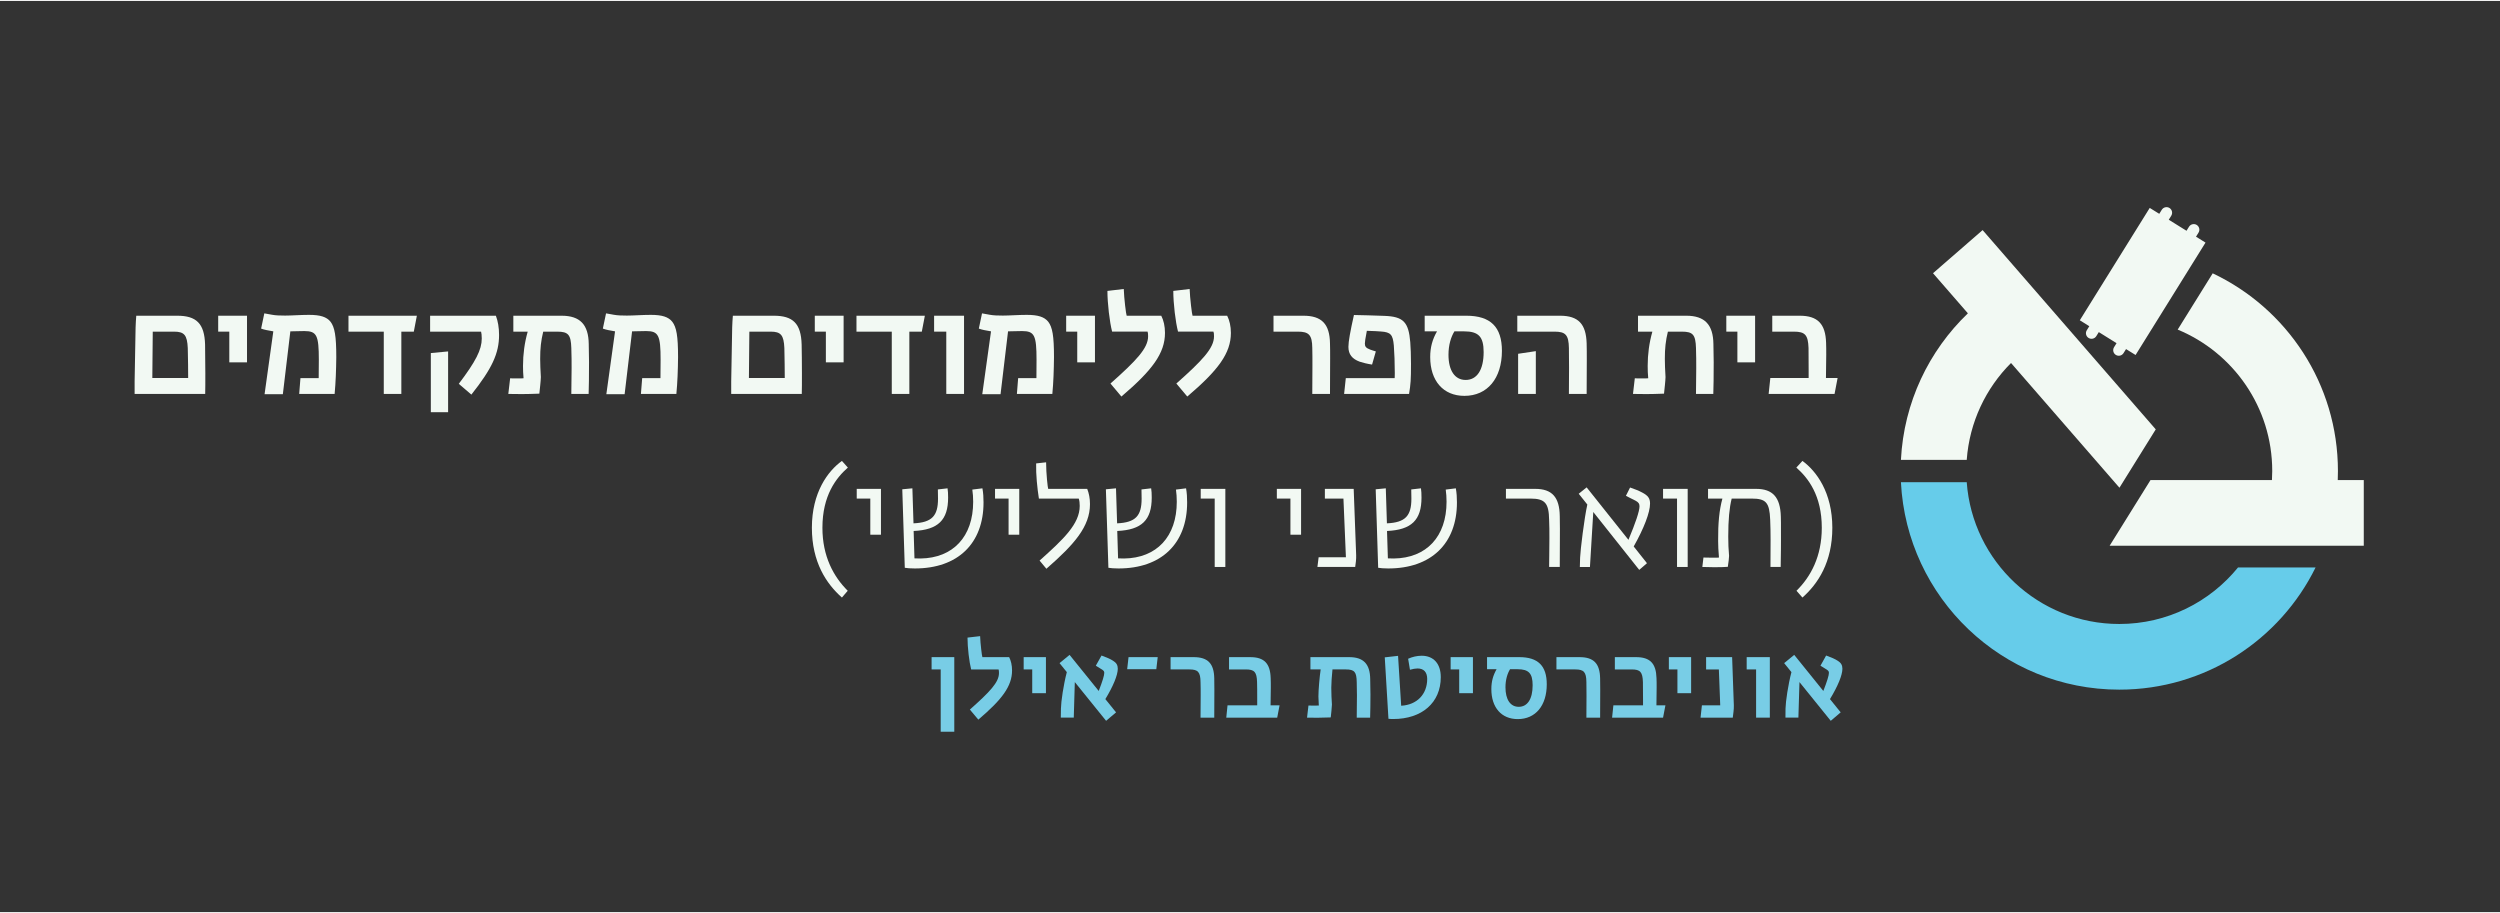<?xml version="1.0" encoding="UTF-8"?>
<!DOCTYPE svg PUBLIC "-//W3C//DTD SVG 1.1//EN" "http://www.w3.org/Graphics/SVG/1.1/DTD/svg11.dtd">
<!-- Creator: CorelDRAW 2017 -->
<svg xmlns="http://www.w3.org/2000/svg" xml:space="preserve" width="230px" height="84px" version="1.1" style="shape-rendering:geometricPrecision; text-rendering:geometricPrecision; image-rendering:optimizeQuality; fill-rule:evenodd; clip-rule:evenodd"
viewBox="0 0 69754 25423"
 xmlns:xlink="http://www.w3.org/1999/xlink">
 <rect x="0" y="0" width="69754" height="25423" fill="#333333" stroke="none"/>
 <defs>
  <style type="text/css">
   <![CDATA[
    .fil0 {fill:none;fill-rule:nonzero}
    .fil2 {fill:#F2F9F3;fill-rule:nonzero}
    .fil1 {fill:#66CCEA;fill-rule:nonzero}
    .fil3 {fill:#78CDE6;fill-rule:nonzero}
   ]]>
  </style>
 </defs>
 <g id="Layer_x0020_1">
  <rect class="fil0" width="69754" height="25423"/>
  <path class="fil1" d="M64609 15806c-994,2020 -3073,3410 -5477,3410 -3265,0 -5931,-2564 -6093,-5788l1836 0c160,2211 2004,3956 4257,3956 1337,0 2531,-615 3313,-1578l2164 0z"/>
  <path class="fil2" d="M65227 13368c3,-83 5,-167 5,-252 0,-2436 -1428,-4539 -3494,-5516l-977 1570c1549,641 2638,2166 2638,3946 0,85 -3,169 -8,252l-3388 0 -1141 1833 7091 0 0 -1833 -726 0z"/>
  <path class="fil2" d="M59136 13582l1013 -1628 -4831 -5560 -1384 1203 973 1119c-1086,1043 -1787,2484 -1868,4089l1836 0c76,-1053 534,-2000 1236,-2703l3025 3480z"/>
  <path class="fil2" d="M58225 9188c-46,74 -23,170 50,215 73,46 169,23 215,-50l70 -113 495 309 -70 113c-45,73 -23,169 50,214l0 0c73,46 169,24 215,-50l70 -112 266 165 1951 -3136 -265 -165 70 -113c46,-73 23,-169 -50,-215 -73,-45 -169,-23 -215,50l-70 113 -495 -308 70 -113c45,-73 23,-169 -50,-215 -73,-45 -169,-23 -215,50l-70 113 -266 -165 -1951 3135 265 166 -70 112z"/>
  <path class="fil3" d="M39666 18270c-129,0 -266,33 -377,84l51 307c84,-24 152,-36 212,-36 176,0 269,105 269,293 0,428 -287,723 -726,747l-87 -1392 -371 42 103 1714c38,4 74,7 131,7 806,0 1329,-458 1329,-1169 0,-373 -200,-597 -534,-597z"/>
  <polygon class="fil3" points="40475,18309 40475,18652 40714,18652 40714,19315 41097,19315 41097,18309 "/>
  <path class="fil3" d="M42390 18309l-899 0 0 337 266 0c-99,174 -146,344 -146,556 0,511 280,836 737,836 496,0 809,-376 809,-971 0,-516 -244,-758 -767,-758l0 0zm-15 1386c-236,0 -370,-206 -370,-544 0,-211 54,-385 128,-505l207 0c313,0 423,114 423,448 0,382 -143,601 -388,601z"/>
  <path class="fil3" d="M44646 18906c-6,-415 -176,-597 -574,-597l-645 0 0 343 525 0c239,0 308,72 311,353 3,114 3,245 3,376 0,260 -3,514 -3,616l383 0c0,-132 3,-472 3,-771 0,-123 0,-236 -3,-320l0 0z"/>
  <path class="fil3" d="M46217 19653c0,-81 6,-338 6,-502 0,-95 0,-179 -4,-257 -11,-406 -178,-585 -567,-585l-595 0 0 343 470 0c239,0 304,72 313,353 3,123 3,287 3,478l0 170 -827 0 -36 344 1422 0 66 -344 -251 0 0 0z"/>
  <polygon class="fil3" points="46564,18309 46564,18652 46803,18652 46803,19315 47185,19315 47185,18309 "/>
  <path class="fil3" d="M48377 19659l-48 -1350 -726 0 0 343 356 0 38 1001 -511 0 -38 344 899 0c12,-96 33,-227 30,-338l0 0z"/>
  <polygon class="fil3" points="48735,18309 48735,18652 48998,18652 48998,19997 49381,19997 49381,18309 "/>
  <path class="fil3" d="M51406 18632c0,-100 -39,-165 -131,-222 -72,-48 -173,-92 -323,-146l-158 284c71,47 128,81 179,111 42,29 57,50 57,89 0,69 -48,227 -156,505l-812 -1007 -281 230 203 251c-93,356 -161,818 -165,1016l-2 254 361 0 30 -992 873 1081 277 -236 -299 -370c219,-359 347,-669 347,-848z"/>
  <path class="fil3" d="M38231 18921c-5,-421 -188,-612 -585,-612l-1083 0 0 343 988 0c250,0 298,78 304,353 4,116 6,242 6,376 0,215 -6,449 -6,616l374 0c5,-156 9,-401 9,-646 0,-149 -4,-301 -7,-430zm-1046 -324l-327 0c-2,17 -6,35 -9,55 -30,200 -63,571 -63,756 2,102 6,179 11,251 -20,3 -65,3 -131,3 -54,0 -104,0 -158,-3l-39 338c89,0 176,3 292,3 111,0 222,-3 369,-9 12,-120 30,-257 33,-359 -9,-132 -18,-308 -18,-469 0,-102 15,-361 33,-511 2,-20 5,-39 7,-55l0 0z"/>
  <polygon class="fil3" points="25993,18309 25993,18652 26247,18652 26247,20390 26626,20390 26626,18309 "/>
  <polygon class="fil3" points="28562,18309 28562,18652 28801,18652 28801,19315 29183,19315 29183,18309 "/>
  <path class="fil3" d="M31188 18632c0,-100 -39,-165 -132,-222 -72,-48 -173,-92 -322,-146l-159 284c72,47 129,80 179,111 42,29 57,50 57,89 0,69 -47,227 -155,505l-813 -1007 -280 230 203 251c-93,355 -161,818 -164,1016l-4 254 362 0 29 -992 873 1081 278 -236 -299 -370c218,-359 347,-669 347,-848z"/>
  <polygon class="fil3" points="31488,18309 31450,18646 32263,18646 32302,18309 "/>
  <path class="fil3" d="M33880 18906c-6,-415 -176,-597 -574,-597l-645 0 0 343 526 0c239,0 307,72 310,353 4,114 4,245 4,376 0,260 -4,514 -4,616l383 0c0,-132 3,-472 3,-771 0,-123 0,-236 -3,-320l0 0z"/>
  <path class="fil3" d="M35451 19653c0,-81 7,-338 7,-502 0,-96 0,-179 -4,-257 -12,-406 -179,-585 -568,-585l-594 0 0 343 469 0c239,0 305,72 313,353 4,123 4,287 4,478l0 170 -828 0 -35 344 1421 0 66 -344 -251 0 0 0z"/>
  <path class="fil3" d="M27061 19772c558,-495 812,-761 812,-1018 0,-54 -3,-78 -11,-101l-765 0c-54,-207 -102,-617 -102,-889l352 -41c6,197 51,565 63,586l747 0c51,98 81,227 81,370 0,442 -278,810 -941,1374l-236 -281 0 0z"/>
  <path class="fil2" d="M23491 16646l162 -189c-393,-390 -706,-958 -706,-1757 0,-904 382,-1391 710,-1680l-166 -186c-390,282 -838,877 -838,1866 0,961 406,1564 838,1946z"/>
  <polygon id="1" class="fil2" points="24283,13885 24283,14893 24580,14893 24580,13614 23904,13614 23904,13885 "/>
  <path id="2" class="fil2" d="M27411 13599l-282 35c16,108 24,216 24,340 0,973 -560,1571 -1472,1583 -66,0 -112,-4 -166,-4l-23 -764c683,-31 962,-306 962,-931 0,-108 -4,-186 -16,-259l-270 31c0,62 4,120 4,259 0,479 -170,664 -684,687l-31 -977 -282 27 70 2190c77,11 146,19 282,19 1197,0 1915,-695 1915,-1842 0,-139 -7,-263 -31,-394z"/>
  <polygon id="3" class="fil2" points="28141,13885 28141,14893 28439,14893 28439,13614 27763,13614 27763,13885 "/>
  <path id="4" class="fil2" d="M29006 15615l190 228c784,-684 1216,-1178 1216,-1804 0,-162 -27,-297 -77,-425l-1089 0c-12,-27 -58,-421 -58,-741l-278 31c-8,309 31,687 77,981l1112 0c20,58 27,135 27,204 0,506 -459,935 -1120,1526z"/>
  <path id="5" class="fil2" d="M33093 13599l-282 35c15,108 23,216 23,340 0,973 -560,1571 -1472,1583 -65,0 -112,-4 -166,-4l-23 -764c684,-31 962,-306 962,-931 0,-108 -4,-186 -16,-259l-270 31c0,62 4,120 4,259 0,479 -170,664 -684,687l-31 -977 -282 27 70 2190c77,11 147,19 282,19 1197,0 1915,-695 1915,-1842 0,-139 -7,-263 -30,-394z"/>
  <polygon id="6" class="fil2" points="33892,13885 33892,15793 34189,15793 34189,13614 33502,13614 33502,13885 "/>
  <polygon id="7" class="fil2" points="36005,13885 36005,14893 36302,14893 36302,13614 35626,13614 35626,13885 "/>
  <path id="8" class="fil2" d="M36792 15522l-34 271 1054 0c15,-101 31,-217 27,-329l-69 -1850 -804 0 0 271 518 0 69 1637 -761 0z"/>
  <path id="9" class="fil2" d="M40620 13599l-282 35c15,108 23,216 23,340 0,973 -560,1571 -1471,1583 -66,0 -112,-4 -166,-4l-24 -764c684,-31 962,-306 962,-931 0,-108 -4,-186 -15,-259l-271 31c0,62 4,120 4,259 0,479 -170,664 -683,687l-31 -977 -282 27 69 2190c77,11 147,19 282,19 1197,0 1916,-695 1916,-1842 0,-139 -8,-263 -31,-394z"/>
  <path id="10" class="fil2" d="M43223 15793l297 0c0,-186 4,-641 4,-1062 0,-124 -4,-244 -4,-356 -7,-529 -216,-761 -683,-761l-819 0 0 271 687 0c406,0 510,131 518,591 8,158 8,336 8,513 0,336 -8,668 -8,804z"/>
  <path id="11" class="fil2" d="M46039 14024c0,-147 -58,-224 -221,-309 -100,-54 -204,-93 -336,-139l-116 231c55,35 159,78 267,136 85,46 112,85 112,158 0,135 -112,464 -309,935l-1166 -1464 -221 178 240 301c-85,378 -193,1267 -201,1475l-8 267 282 0 93 -1534 1282 1615 216 -186 -370 -467c286,-506 456,-950 456,-1197z"/>
  <polygon id="12" class="fil2" points="46792,13885 46792,15793 47089,15793 47089,13614 46402,13614 46402,13885 "/>
  <path id="13" class="fil2" d="M49688 14383c-15,-533 -224,-769 -691,-769l-1340 0 0 271 401 0c-88,320 -123,687 -119,1185 0,136 7,271 23,460 -23,4 -27,4 -205,4 -81,0 -131,0 -228,-4l-31 263c136,3 263,7 336,7 159,0 294,-4 375,-11 23,-147 31,-228 35,-305 -16,-170 -23,-352 -23,-537 0,-475 31,-803 96,-1062l556 0c402,0 499,108 518,591 8,185 11,363 11,552 0,239 -3,525 -3,765l285 0c8,-472 8,-611 8,-738 0,-537 0,-576 -4,-672l0 0z"/>
  <path id="14" class="fil2" d="M50125 16457l166 189c432,-382 834,-985 834,-1946 0,-989 -448,-1584 -834,-1866l-170 186c328,289 710,776 710,1680 0,799 -309,1367 -706,1757z"/>
  <path class="fil2" d="M3756 10609l0 356 1969 0c4,-116 4,-340 4,-576 0,-293 -4,-610 -7,-799 -16,-595 -248,-807 -777,-807l-1143 0c-8,81 -15,216 -19,328l-27 1498zm1494 -88l-1000 0 12 -1294 594 0c286,0 367,96 383,459 8,267 11,649 11,835z"/>
  <polygon id="1" class="fil2" points="6398,9227 6398,10084 6892,10084 6892,8783 6088,8783 6088,9227 "/>
  <path id="2" class="fil2" d="M7626 9219l-244 1754 510 0 209 -1754c104,0 247,-8 390,-8 347,0 405,116 405,804 0,251 -4,394 -4,510l-509 0 -35 440 989 0c30,-328 42,-653 46,-1028 0,-587 -43,-834 -162,-988 -108,-132 -278,-190 -599,-190 -232,0 -487,20 -668,20 -147,0 -259,-4 -363,-23l-216 -39 -89 425c81,31 197,54 340,77z"/>
  <polygon id="3" class="fil2" points="10708,9227 10708,10965 11198,10965 11198,9227 11546,9227 11631,8783 9723,8783 9723,9227 "/>
  <path id="4" class="fil2" d="M12801 10683l351 301c576,-726 773,-1151 773,-1664 0,-197 -31,-387 -89,-537l-1835 0 0 444 1422 0c11,42 19,104 19,193 0,313 -170,641 -641,1263zm-780 -858l0 1650 482 0 0 -1696 -482 46z"/>
  <path id="5" class="fil2" d="M16427 9574c-7,-544 -243,-791 -757,-791l-1347 0 0 444 401 0c-89,313 -131,633 -131,958 0,115 4,228 15,343 -27,4 -85,4 -170,4 -150,0 -166,0 -204,-4l-51 437c116,0 228,4 379,4 128,0 270,-4 487,-12 15,-154 38,-332 42,-463 -11,-201 -19,-360 -19,-510 0,-290 23,-506 85,-757l390 0c309,0 382,85 394,456 8,258 8,351 8,563 0,43 0,170 -8,719l483 0c7,-182 11,-491 11,-889 0,-34 0,-127 -8,-502z"/>
  <path id="6" class="fil2" d="M17161 9219l-243 1754 510 0 208 -1754c105,0 247,-8 390,-8 348,0 406,116 406,804 0,251 -4,394 -4,510l-510 0 -35 440 989 0c31,-328 43,-653 47,-1028 0,-587 -43,-834 -163,-988 -108,-132 -278,-190 -598,-190 -232,0 -487,20 -668,20 -147,0 -259,-4 -364,-23l-216 -39 -89 425c81,31 197,54 340,77z"/>
  <path id="7" class="fil2" d="M20402 10609l0 356 1969 0c4,-116 4,-340 4,-576 0,-293 -4,-610 -8,-799 -15,-595 -247,-807 -776,-807l-1143 0c-8,81 -15,216 -19,328l-27 1498zm1494 -88l-1000 0 12 -1294 594 0c286,0 367,96 383,459 7,267 11,649 11,835z"/>
  <polygon id="8" class="fil2" points="23043,9227 23043,10084 23538,10084 23538,8783 22734,8783 22734,9227 "/>
  <polygon id="9" class="fil2" points="24882,9227 24882,10965 25372,10965 25372,9227 25720,9227 25805,8783 23897,8783 23897,9227 "/>
  <polygon id="10" class="fil2" points="26403,9227 26403,10965 26898,10965 26898,8783 26063,8783 26063,9227 "/>
  <path id="11" class="fil2" d="M27651 9219l-244 1754 510 0 209 -1754c104,0 247,-8 390,-8 347,0 405,116 405,804 0,251 -3,394 -3,510l-510 0 -35 440 989 0c31,-328 42,-653 46,-1028 0,-587 -42,-834 -162,-988 -108,-132 -278,-190 -599,-190 -232,0 -486,20 -668,20 -147,0 -259,-4 -363,-23l-216 -39 -89 425c81,31 197,54 340,77z"/>
  <polygon id="12" class="fil2" points="30057,9227 30057,10084 30551,10084 30551,8783 29748,8783 29748,9227 "/>
  <path id="13" class="fil2" d="M30984 10675l305 363c857,-730 1216,-1205 1216,-1776 0,-186 -38,-352 -104,-479l-965 0c-16,-27 -74,-491 -81,-746l-456 54c0,352 62,869 131,1136l989 0c11,31 15,62 15,131 0,332 -328,676 -1050,1317z"/>
  <path id="14" class="fil2" d="M32822 10675l305 363c858,-730 1217,-1205 1217,-1776 0,-186 -39,-352 -104,-479l-966 0c-15,-27 -73,-491 -81,-746l-456 54c0,352 62,869 132,1136l988 0c12,31 16,62 16,131 0,332 -329,676 -1051,1317z"/>
  <path id="15" class="fil2" d="M36615 10965l494 0c0,-170 4,-610 4,-997 0,-158 0,-305 -4,-413 -8,-537 -228,-772 -741,-772l-835 0 0 444 680 0c309,0 398,93 402,456 4,146 4,316 4,486 0,336 -4,664 -4,796z"/>
  <path id="16" class="fil2" d="M37550 10525l-47 440 1812 0c46,-278 54,-398 54,-842 0,-259 -8,-421 -20,-599 -46,-568 -193,-718 -726,-737 -351,-12 -575,-20 -846,-24 -104,464 -154,742 -154,889 0,208 104,336 313,413 77,27 220,62 347,81l105 -367c-58,-15 -109,-35 -155,-50 -124,-46 -151,-89 -151,-170 0,-46 12,-131 55,-355 204,7 309,11 393,19 271,19 333,85 360,390 15,182 27,506 27,772 0,109 -4,116 -4,140l-1363 0z"/>
  <path id="17" class="fil2" d="M40859 11019c641,0 1047,-487 1047,-1255 0,-668 -317,-981 -993,-981l-1162 0 0 436 344 0c-128,224 -190,444 -190,718 0,661 363,1082 954,1082zm35 -444c-305,0 -479,-267 -479,-703 0,-274 70,-498 166,-653l267 0c405,0 548,147 548,579 0,495 -185,777 -502,777z"/>
  <path id="18" class="fil2" d="M43775 10965l495 0c0,-139 4,-552 4,-935 0,-178 0,-351 -4,-475 -16,-537 -228,-772 -742,-772l-1193 0 0 444 1039 0c309,0 394,93 401,456 0,158 4,363 4,556 0,316 -4,618 -4,726zm-1417 -1120l0 1120 494 0 0 -1194 -494 74z"/>
  <path id="19" class="fil2" d="M47807 9574c-7,-544 -243,-791 -757,-791l-1347 0 0 444 401 0c-89,313 -131,633 -131,958 0,115 4,228 15,343 -27,4 -85,4 -170,4 -150,0 -166,0 -204,-4l-51 437c116,0 228,4 379,4 127,0 270,-4 487,-12 15,-154 38,-332 42,-463 -12,-201 -19,-360 -19,-510 0,-290 23,-506 85,-757l390 0c309,0 382,85 394,456 7,258 7,351 7,563 0,43 0,170 -7,719l483 0c7,-182 11,-491 11,-889 0,-34 0,-127 -8,-502z"/>
  <polygon id="20" class="fil2" points="48476,9227 48476,10084 48970,10084 48970,8783 48167,8783 48167,9227 "/>
  <path id="21" class="fil2" d="M49395 10521l-47 444 1839 0 85 -444 -325 0c0,-105 8,-437 8,-649 0,-124 0,-232 -4,-332 -15,-526 -232,-757 -734,-757l-768 0 0 444 606 0c309,0 394,93 406,456 3,158 3,370 3,617l0 221 -1069 0z"/>
 </g>
</svg>
